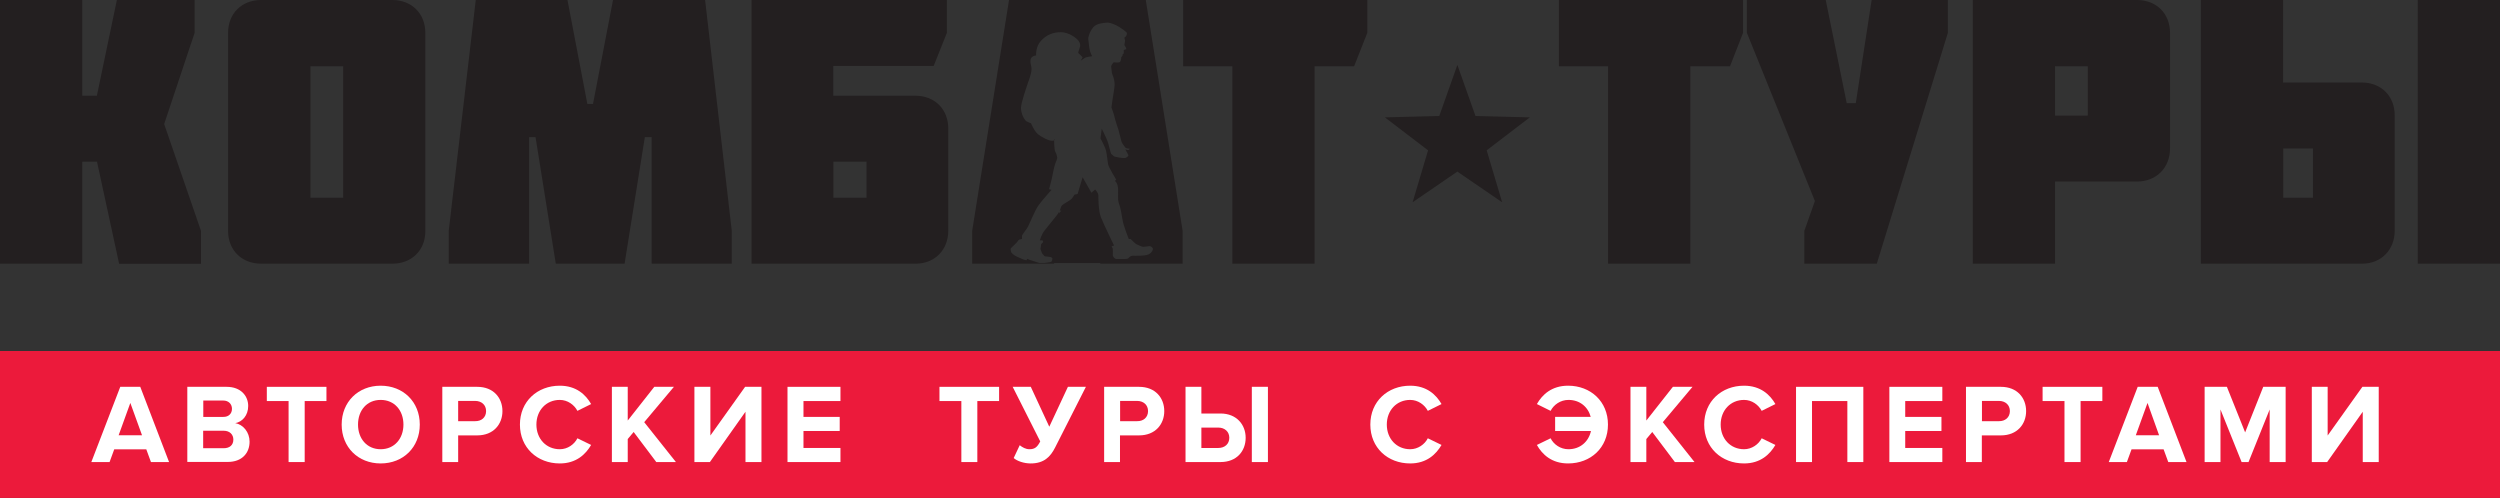 <?xml version="1.0" encoding="UTF-8"?> <!-- Generator: Adobe Illustrator 24.3.0, SVG Export Plug-In . SVG Version: 6.00 Build 0) --> <svg xmlns="http://www.w3.org/2000/svg" xmlns:xlink="http://www.w3.org/1999/xlink" id="Слой_1" x="0px" y="0px" viewBox="0 0 198.73 39.58" style="enable-background:new 0 0 198.73 39.58;" xml:space="preserve"><rect x="0" y="0" width="198.73" height="39.58" fill="#333333" stroke="none"/> <style type="text/css"> .st0{fill-rule:evenodd;clip-rule:evenodd;fill:#231F20;} .st1{fill-rule:evenodd;clip-rule:evenodd;fill:#EC1A3B;} .st2{fill:#FFFFFF;} </style> <g> <path class="st0" d="M192.19,0h6.54v20.96h-6.54V0z M187.77,20.96h-12.82V0h6.54v6.56h6.27c1.52,0,2.6,1.08,2.6,2.6v9.16 C190.37,19.85,189.29,20.96,187.77,20.96 M183.86,11.8h-2.36v3.92h2.36V11.8z M169.87,14.43h-6.51v6.53h-6.54V0h13.05 c1.55,0,2.63,1.08,2.63,2.61v9.19C172.5,13.32,171.43,14.43,169.87,14.43 M165.96,5.27h-2.6v3.92h2.6V5.27z M143.43,20.96v-2.61 l0.84-2.37l-5.41-13.38V0h6.27l1.67,8.2h0.72l1.26-8.2h6.06v2.61l-5.65,18.35H143.43z M134.37,5.27v15.69h-6.54V5.27h-3.91V0h14.64 v2.61l-1.04,2.66H134.37z M119.41,16.08l-3.56-2.44l-3.56,2.44l1.23-4.13l-3.43-2.62l4.32-0.11l1.44-4.06l1.44,4.06l4.32,0.11 l-3.43,2.62L119.41,16.08z M104.5,5.27v15.69h-6.54V5.27h-3.91V0h14.64v2.61l-1.05,2.66H104.5z M87.46,20.91H84.1h-0.3l-0.01,0.05 h-6.51v-2.61L80.21,0h10.87l2.93,18.35v2.61h-6.54L87.46,20.91z M88.36,19.57l0.1,0.2c0,0,0.01,0.41,0,0.51 c-0.01,0.11,0.17,0.33,0.3,0.31c0.13-0.02,0.83,0.04,0.92-0.05c0.09-0.09,0.18-0.21,0.35-0.21c0.17,0,0.95,0.03,1.25-0.1 c0.3-0.13,0.41-0.43,0.35-0.51c-0.06-0.09-0.2-0.18-0.3-0.15c-0.1,0.02-0.34,0.04-0.45,0.05c-0.11,0.01-0.49-0.19-0.55-0.21 c-0.06-0.01-0.45-0.41-0.45-0.41h-0.15c0,0-0.42-1.02-0.5-1.54c-0.08-0.52-0.19-1.06-0.25-1.18c-0.06-0.12-0.1-0.41-0.1-0.41 s-0.01-0.6,0-0.72c0.01-0.12-0.02-0.42-0.1-0.57c-0.08-0.15-0.15-0.2-0.15-0.2l0.1-0.1c0,0-0.61-0.98-0.65-1.23 c-0.04-0.25-0.08-0.69-0.15-1.03C87.86,11.69,87.48,11,87.48,11l0.1-0.77c0,0,0.32,0.63,0.45,0.97c0.13,0.34,0.24,0.95,0.3,1.03 c0.06,0.07,0.25,0.21,0.25,0.21s0.72,0.19,0.92,0.1c0.2-0.09,0.2-0.21,0.2-0.21l-0.25-0.46c0,0,0.18,0.07,0.25,0.05 c0.07-0.02,0.11-0.09,0.1-0.1c-0.01-0.01-0.27,0.01-0.35-0.1s-0.27-0.34-0.3-0.46c-0.03-0.12-0.22-0.88-0.25-0.97 c-0.04-0.09-0.26-0.77-0.3-0.98c-0.04-0.21-0.25-0.77-0.25-0.77s0.12-0.9,0.23-1.54c0.11-0.64-0.21-1.15-0.2-1.23 c0.01-0.08-0.06-0.41-0.05-0.51c0.01-0.1,0.2-0.31,0.2-0.31s0.3,0.04,0.45,0c0.15-0.04,0.15-0.41,0.15-0.41l0.1-0.1v-0.1l0.1-0.1 V4.07v-0.1c0,0,0.2-0.03,0.2-0.1c0-0.07-0.15-0.25-0.15-0.31c0-0.05,0.07-0.34,0.05-0.36c-0.02-0.02-0.05-0.21-0.05-0.21 s0.11-0.06,0.15-0.15c0.04-0.09,0.05-0.14,0.05-0.21c0-0.07-0.44-0.41-0.85-0.62c-0.41-0.2-0.67-0.23-0.75-0.21 c-0.08,0.02-0.78,0.01-1.07,0.36c-0.29,0.35-0.43,0.82-0.4,0.97c0.03,0.16,0.07,0.77,0.15,0.98c0.08,0.2,0.15,0.36,0.15,0.36 s-0.48,0.05-0.6,0.15c-0.13,0.1-0.3,0.2-0.3,0.2l0.15-0.26c0,0-0.2-0.23-0.25-0.26c-0.05-0.03-0.08-0.07-0.1-0.1 c-0.02-0.03,0.15-0.47,0.15-0.51c0-0.04,0.05-0.17-0.1-0.41c-0.15-0.24-0.78-0.71-1.4-0.72c-0.62-0.01-1.15,0.19-1.6,0.67 c-0.45,0.47-0.4,1.18-0.4,1.18s-0.43,0.01-0.45,0.41c-0.02,0.41,0.24,0.49-0.05,1.34c-0.29,0.84-0.69,1.99-0.7,2.41 c-0.01,0.42,0.26,0.98,0.45,1.08c0.18,0.1,0.35,0.15,0.35,0.15s0.22,0.56,0.5,0.82c0.28,0.26,0.93,0.59,1.2,0.57 c0.27-0.03,0.13-0.15,0.13-0.15s0,0.86,0.1,1.03c0.1,0.16,0.14,0.36,0.15,0.46c0.01,0.1-0.15,0.46-0.15,0.46s-0.11,0.31-0.2,0.82 c-0.09,0.51-0.3,1.23-0.3,1.23l0.2,0.05c0,0-0.62,0.68-1,1.18c-0.38,0.5-0.78,1.68-1,1.95c-0.22,0.27-0.35,0.51-0.35,0.51v0.26 l-0.2,0.05c0,0-0.08,0.03-0.15,0.15c-0.07,0.12-0.52,0.51-0.55,0.57c-0.03,0.05,0.05,0.31,0.05,0.31s0.15,0.19,0.4,0.31 c0.25,0.12,0.6,0.26,0.6,0.26l0.2,0.05c0,0,0.06-0.14,0.1-0.1c0.04,0.04,0.92,0.31,0.92,0.31h0.45l0.35-0.05c0,0,0.17-0.01,0.2-0.1 c0.03-0.09,0.05-0.21,0.05-0.21l-0.1-0.1l-0.35-0.05c0,0-0.16,0.01-0.2-0.05c-0.04-0.06-0.21-0.22-0.2-0.26 c0.01-0.04-0.12-0.25-0.1-0.31c0.02-0.06,0.05-0.36,0.05-0.36l0.15-0.15c0,0,0.02-0.14-0.05-0.15c-0.07-0.02-0.2,0-0.2,0 s0.12-0.48,0.4-0.82c0.28-0.35,0.61-0.76,0.95-1.18c0.09-0.11,0.15-0.21,0.19-0.29l-0.01,0.14l0.17-0.22h-0.12 c0.08-0.19,0.09-0.31,0.17-0.4c0.12-0.14,0.63-0.39,0.75-0.51c0.12-0.12,0.25-0.36,0.25-0.36l0.25-0.05l0.4-1.33l0.7,1.23l0.3-0.26 c0,0,0.25,0.28,0.25,0.46c0,0.18,0,1.22,0.2,1.74c0.2,0.52,1.05,2.26,1.05,2.26L88.36,19.57z M72.79,20.96H59.74V0h15.53v2.61 l-1.05,2.63h-7.98v2.37h6.54c1.52,0,2.6,1.08,2.6,2.6v8.11C75.39,19.85,74.32,20.96,72.79,20.96 M68.88,12.85h-2.63v2.87h2.63 V12.85z M51.8,10.9h-0.54l-1.61,10.06h-5.47L42.57,10.9h-0.51v10.06h-6.39v-2.61L37.82,0h7.29l1.58,8.26h0.45L48.73,0h7.32 l2.12,18.35v2.61H51.8V10.9z M31.19,20.96H20.76c-1.55,0-2.63-1.08-2.63-2.61V2.61c0-1.53,1.08-2.61,2.63-2.61h10.42 c1.55,0,2.63,1.08,2.63,2.61v15.75C33.82,19.88,32.74,20.96,31.19,20.96 M27.28,5.27h-2.6v10.45h2.6V5.27z M7.71,12.85H6.54v8.11H0 V0h6.54v7.61h1.16L9.29,0h6.18v2.61l-2.42,7.25l2.93,8.5v2.61H9.47L7.71,12.85z"></path> <rect x="0" y="27.9" class="st1" width="198.73" height="11.69"></rect> <path class="st2" d="M12,36.73l-0.37-1.01H9.08l-0.37,1.01H7.26l2.3-5.98h1.59l2.29,5.98H12z M10.36,32.03L9.43,34.6h1.86 L10.36,32.03z"></path> <path class="st2" d="M14.89,36.73v-5.98h3.13c1.13,0,1.71,0.73,1.71,1.52c0,0.75-0.46,1.26-1.03,1.37c0.63,0.1,1.14,0.72,1.14,1.47 c0,0.9-0.6,1.61-1.73,1.61H14.89z M18.44,32.5c0-0.38-0.27-0.66-0.69-0.66h-1.59v1.3h1.59C18.17,33.15,18.44,32.88,18.44,32.5 M18.55,34.94c0-0.38-0.27-0.7-0.77-0.7h-1.63v1.39h1.63C18.27,35.63,18.55,35.37,18.55,34.94"></path> <polygon class="st2" points="22.94,36.73 22.94,31.88 21.21,31.88 21.21,30.75 25.95,30.75 25.95,31.88 24.22,31.88 24.22,36.73 "></polygon> <path class="st2" d="M27.16,33.75c0-1.8,1.31-3.09,3.1-3.09c1.8,0,3.11,1.29,3.11,3.09c0,1.8-1.31,3.09-3.11,3.09 C28.47,36.84,27.16,35.55,27.16,33.75 M32.07,33.75c0-1.12-0.71-1.96-1.81-1.96c-1.1,0-1.8,0.84-1.8,1.96c0,1.11,0.7,1.96,1.8,1.96 C31.36,35.71,32.07,34.86,32.07,33.75"></path> <path class="st2" d="M35.16,36.73v-5.98h2.78c1.29,0,2,0.88,2,1.93c0,1.04-0.71,1.93-2,1.93h-1.52v2.12H35.16z M38.64,32.68 c0-0.5-0.37-0.81-0.87-0.81h-1.35v1.61h1.35C38.27,33.49,38.64,33.18,38.64,32.68"></path> <path class="st2" d="M41.33,33.75c0-1.84,1.38-3.09,3.17-3.09c1.31,0,2.07,0.72,2.49,1.46l-1.09,0.54 c-0.25-0.48-0.78-0.87-1.4-0.87c-1.08,0-1.86,0.83-1.86,1.96c0,1.13,0.78,1.96,1.86,1.96c0.62,0,1.15-0.38,1.4-0.87l1.09,0.53 c-0.43,0.74-1.18,1.47-2.49,1.47C42.71,36.84,41.33,35.59,41.33,33.75"></path> <polygon class="st2" points="52.17,36.73 50.37,34.34 49.9,34.9 49.9,36.73 48.64,36.73 48.64,30.75 49.9,30.75 49.9,33.43 52.01,30.75 53.57,30.75 51.21,33.56 53.73,36.73 "></polygon> <polygon class="st2" points="55.2,36.73 55.2,30.75 56.47,30.75 56.47,34.62 59.23,30.75 60.53,30.75 60.53,36.73 59.26,36.73 59.26,32.73 56.43,36.73 "></polygon> <polygon class="st2" points="62.6,36.73 62.6,30.75 66.81,30.75 66.81,31.88 63.87,31.88 63.87,33.14 66.75,33.14 66.75,34.26 63.87,34.26 63.87,35.61 66.81,35.61 66.81,36.73 "></polygon> <polygon class="st2" points="76.42,36.73 76.42,31.88 74.68,31.88 74.68,30.75 79.42,30.75 79.42,31.88 77.69,31.88 77.69,36.73 "></polygon> <path class="st2" d="M80.58,36.41l0.48-1.02c0.21,0.17,0.48,0.32,0.77,0.32c0.44,0,0.63-0.18,0.86-0.62l-2.19-4.34h1.44l1.47,3.17 l1.48-3.17h1.43l-2.45,4.83c-0.37,0.73-0.88,1.26-1.94,1.26C81.39,36.84,80.85,36.65,80.58,36.41"></path> <path class="st2" d="M87.77,36.73v-5.98h2.78c1.29,0,2,0.88,2,1.93c0,1.04-0.71,1.93-2,1.93h-1.52v2.12H87.77z M91.26,32.68 c0-0.5-0.37-0.81-0.87-0.81h-1.35v1.61h1.35C90.89,33.49,91.26,33.18,91.26,32.68"></path> <path class="st2" d="M95.5,30.75v2.12h1.52c1.28,0,2,0.89,2,1.93c0,1.05-0.7,1.93-2,1.93h-2.78v-5.98H95.5z M95.5,34v1.61h1.35 c0.5,0,0.87-0.31,0.87-0.81c0-0.49-0.37-0.81-0.87-0.81H95.5z M99.51,30.75h1.28v5.98h-1.28V30.75z"></path> <path class="st2" d="M108.93,33.75c0-1.84,1.38-3.09,3.17-3.09c1.31,0,2.07,0.72,2.49,1.46l-1.09,0.54 c-0.25-0.48-0.78-0.87-1.4-0.87c-1.08,0-1.86,0.83-1.86,1.96c0,1.13,0.78,1.96,1.86,1.96c0.61,0,1.15-0.38,1.4-0.87l1.09,0.53 c-0.43,0.74-1.18,1.47-2.49,1.47C110.31,36.84,108.93,35.59,108.93,33.75"></path> <path class="st2" d="M122.17,35.37l1.09-0.53c0.25,0.49,0.78,0.87,1.42,0.87c0.92,0,1.6-0.59,1.79-1.45h-2.85v-1.12h2.83 c-0.22-0.81-0.88-1.35-1.77-1.35c-0.63,0-1.17,0.38-1.42,0.87l-1.09-0.54c0.42-0.74,1.17-1.46,2.48-1.46 c1.79,0,3.17,1.25,3.17,3.09c0,1.84-1.37,3.09-3.17,3.09C123.34,36.84,122.59,36.12,122.17,35.37"></path> <polygon class="st2" points="133.14,36.73 131.34,34.34 130.87,34.9 130.87,36.73 129.61,36.73 129.61,30.75 130.87,30.75 130.87,33.43 132.98,30.75 134.54,30.75 132.18,33.56 134.7,36.73 "></polygon> <path class="st2" d="M135.47,33.75c0-1.84,1.38-3.09,3.17-3.09c1.31,0,2.07,0.72,2.49,1.46l-1.09,0.54 c-0.25-0.48-0.78-0.87-1.4-0.87c-1.08,0-1.86,0.83-1.86,1.96c0,1.13,0.78,1.96,1.86,1.96c0.61,0,1.15-0.38,1.4-0.87l1.09,0.53 c-0.43,0.74-1.18,1.47-2.49,1.47C136.85,36.84,135.47,35.59,135.47,33.75"></path> <polygon class="st2" points="146.85,36.73 146.85,31.88 144.04,31.88 144.04,36.73 142.77,36.73 142.77,30.75 148.12,30.75 148.12,36.73 "></polygon> <polygon class="st2" points="150.19,36.73 150.19,30.75 154.4,30.75 154.4,31.88 151.45,31.88 151.45,33.14 154.33,33.14 154.33,34.26 151.45,34.26 151.45,35.61 154.4,35.61 154.4,36.73 "></polygon> <path class="st2" d="M156.28,36.73v-5.98h2.78c1.29,0,2,0.88,2,1.93c0,1.04-0.71,1.93-2,1.93h-1.52v2.12H156.28z M159.77,32.68 c0-0.5-0.37-0.81-0.87-0.81h-1.35v1.61h1.35C159.39,33.49,159.77,33.18,159.77,32.68"></path> <polygon class="st2" points="164.11,36.73 164.11,31.88 162.37,31.88 162.37,30.75 167.12,30.75 167.12,31.88 165.39,31.88 165.39,36.73 "></polygon> <path class="st2" d="M172.36,36.73l-0.37-1.01h-2.55l-0.37,1.01h-1.44l2.3-5.98h1.59l2.29,5.98H172.36z M170.71,32.03l-0.93,2.57 h1.85L170.71,32.03z"></path> <polygon class="st2" points="180.42,36.73 180.42,32.55 178.74,36.73 178.19,36.73 176.51,32.55 176.51,36.73 175.25,36.73 175.25,30.75 177.02,30.75 178.47,34.37 179.91,30.75 181.69,30.75 181.69,36.73 "></polygon> <polygon class="st2" points="183.77,36.73 183.77,30.75 185.03,30.75 185.03,34.62 187.79,30.75 189.09,30.75 189.09,36.73 187.82,36.73 187.82,32.73 184.99,36.73 "></polygon> </g> </svg> 